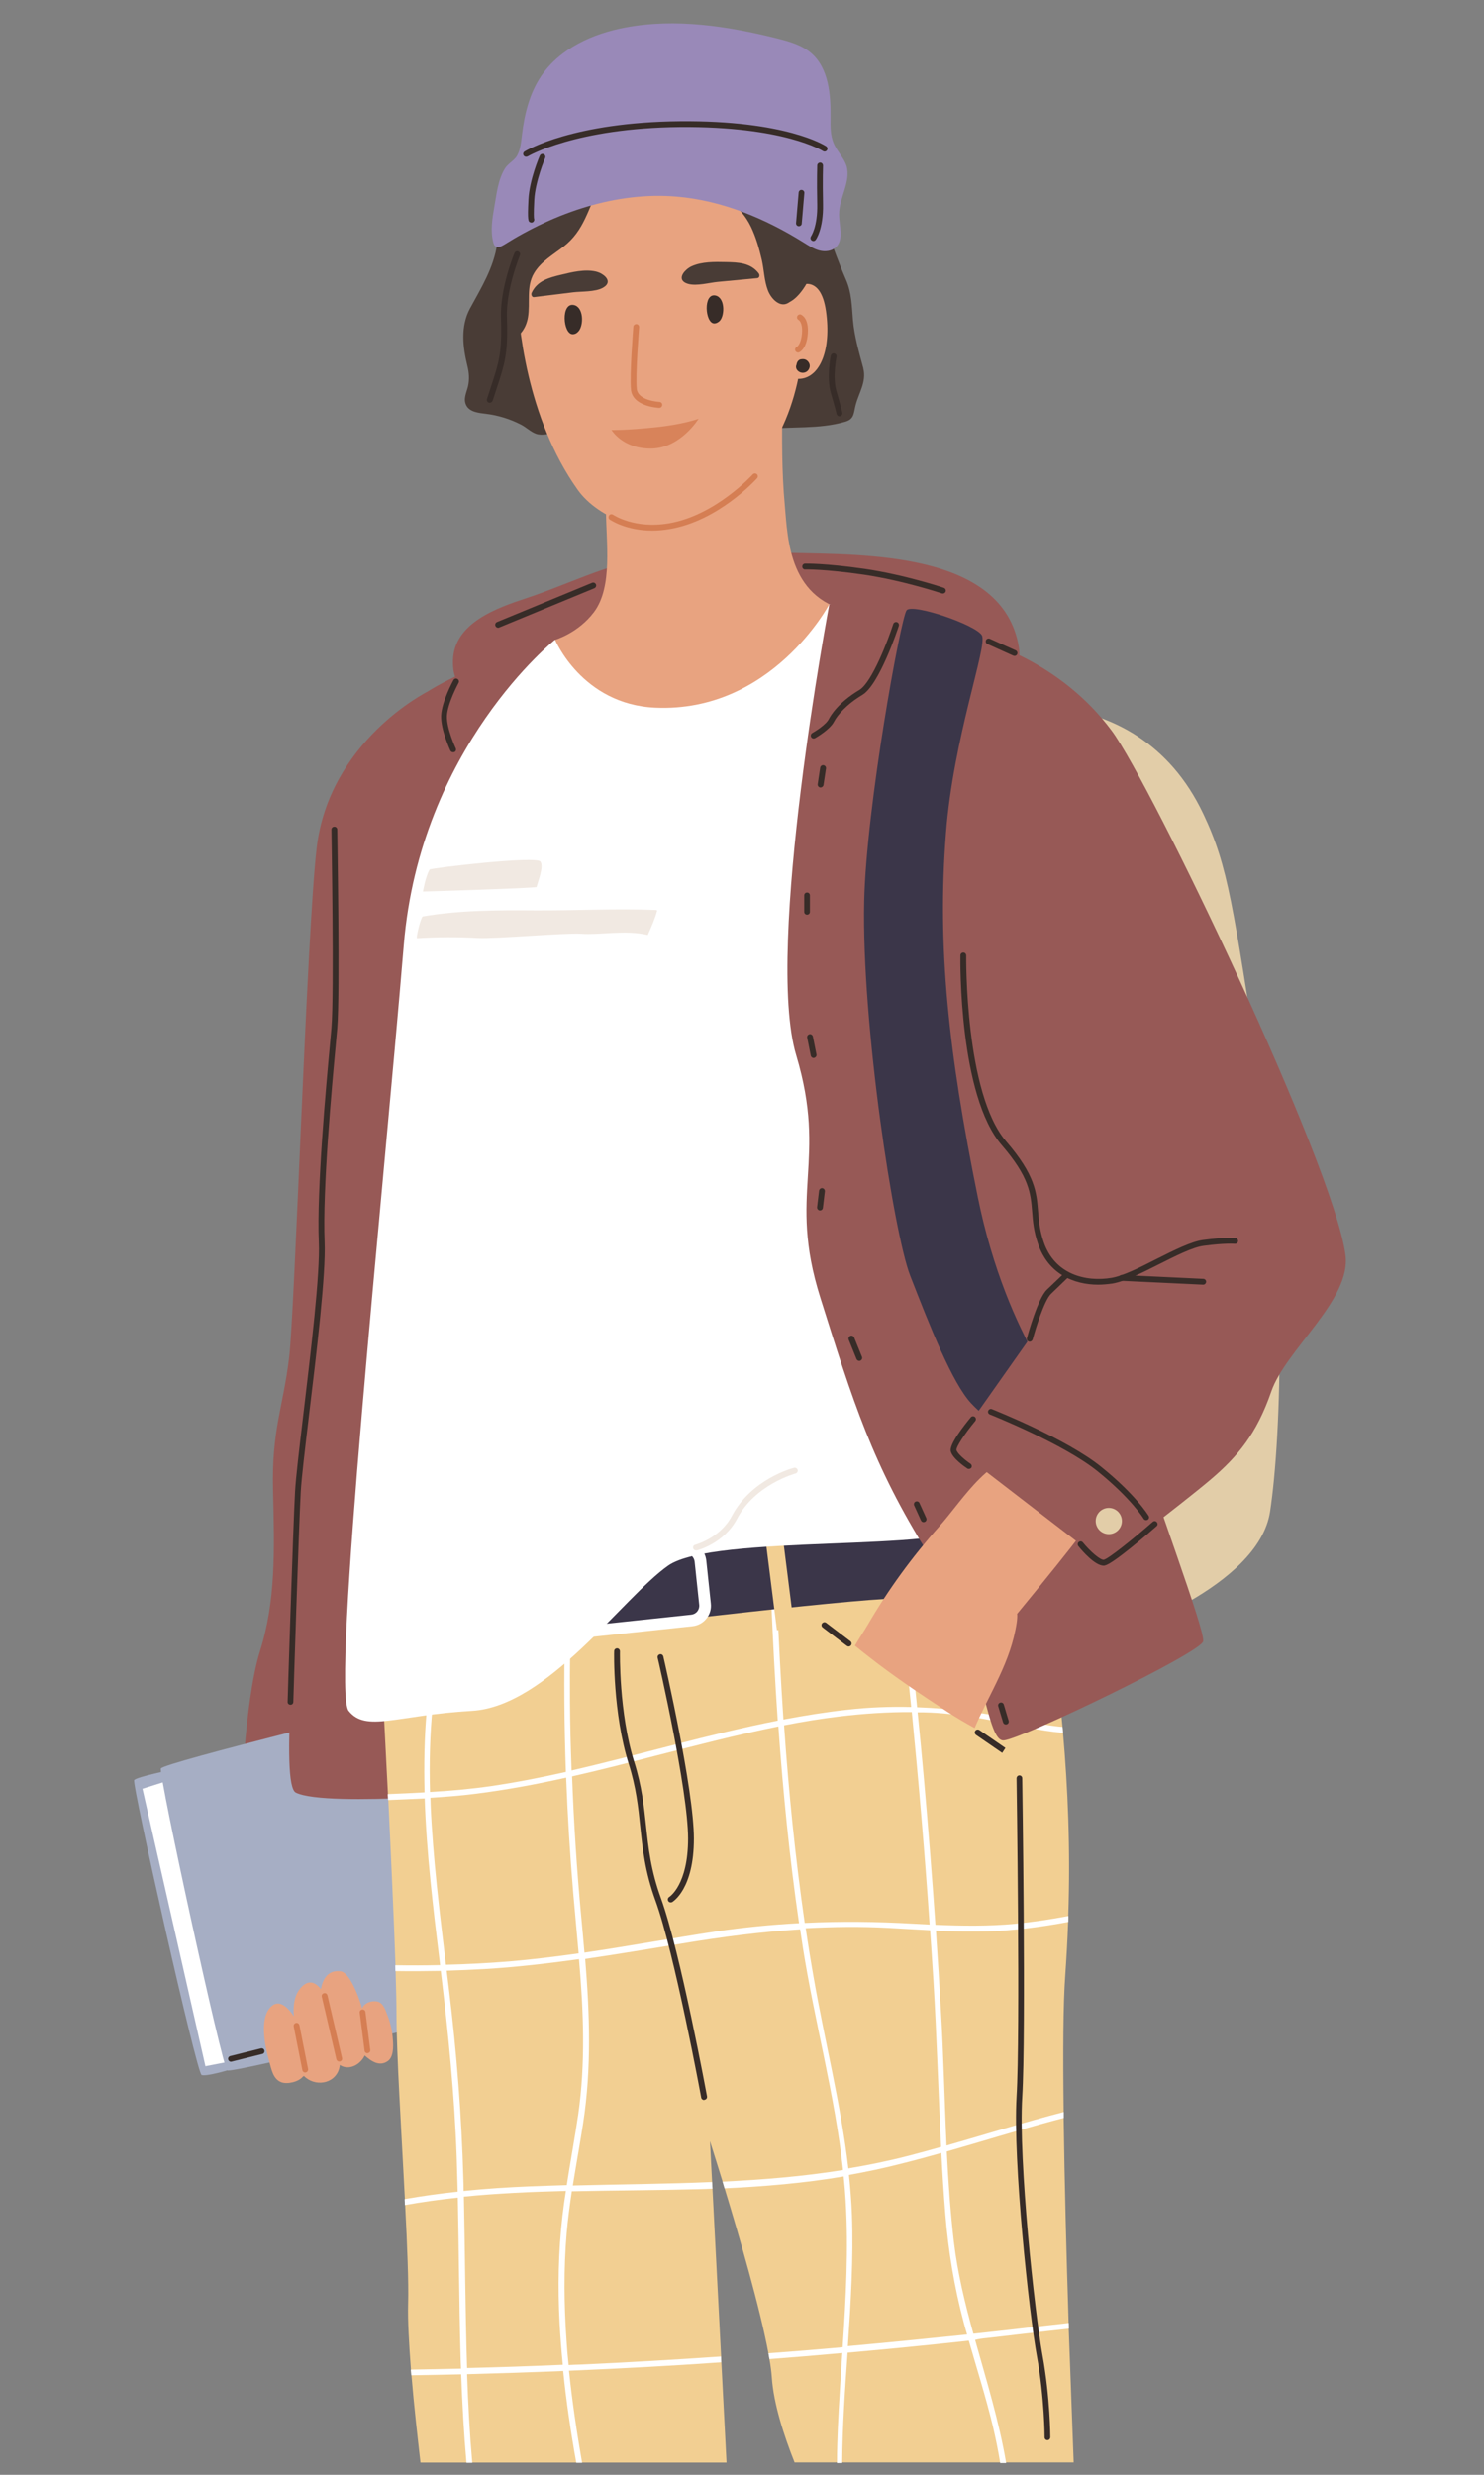 <?xml version="1.0" encoding="UTF-8"?> <!-- Generator: Adobe Illustrator 22.0.1, SVG Export Plug-In . SVG Version: 6.00 Build 0) --> <svg xmlns="http://www.w3.org/2000/svg" xmlns:xlink="http://www.w3.org/1999/xlink" id="Слой_1" x="0px" y="0px" viewBox="0 0 1200 2000" style="enable-background:new 0 0 1200 2000;" xml:space="preserve"><rect x="0" y="0" width="1200" height="2000" fill="#808080" stroke="none"/> <style type="text/css"> .st0{fill:#E2CDA8;} .st1{fill:#975956;} .st2{fill:#A6AEC4;} .st3{fill:#FFFFFF;} .st4{fill:#E8A380;} .st5{fill:#D57E53;} .st6{fill:#F2CF92;} .st7{fill:#3B3649;} .st8{fill:#493C36;} .st9{fill:#372C28;} .st10{fill:#D8835A;} .st11{fill:#9989B8;} .st12{fill:#F1E9E2;} </style> <g> <path class="st0" d="M786.8,574.4c0,0,130.9-33.3,186.2,83.3c20.5,43.2,23.8,74.3,45.8,212.4c22,138.1,17.6,290.4,8.2,351.6 c-9.4,61.2-123.2,98.8-123.2,98.8L786.8,574.4z"></path> <path class="st1" d="M379.2,554.3c0,0-13.5,2.9-12.9-20.6c0.8-30.4,35.7-42.5,59.7-50.4c32.1-10.6,63.3-26.6,96.7-32.3 c38.1-6.5,78.4-5.3,116.9-4.2c59.6,1.6,171.1-1.1,184.2,75.8c4.5,26.4-27,43.3-28.7,54C793.5,587.2,379.2,554.3,379.2,554.3z"></path> <path class="st2" d="M183.7,1673.2c0,0-16.8,5-20.7,3.7c-3.9-1.3-56.6-235.6-54.5-238.3c2.1-2.7,31.4-8.6,31.4-8.6L183.7,1673.2z"></path> <polygon class="st3" points="186.8,1665.8 166.1,1669.8 115.2,1445.6 142.2,1437.1 "></polygon> <path class="st1" d="M345.3,559.2c0,0-79.3,39.7-89.3,126.5c-8.1,70.4-17.4,370.9-22.2,411.3c-4.8,40.4-14.2,58-13,107.3 c1.2,49.3,2.3,89.2-10.6,130.2c-12.9,41.1-16.4,134.9-14.1,138.4c2.3,3.5,149.1,12.9,149.1,12.9V559.2z"></path> <path class="st2" d="M332.7,1375.4c0,0-200.6,49.1-202.6,53.8c-2,4.7,49.7,241.7,53.6,244c3.9,2.3,168.2-38.3,168.2-38.3 L332.7,1375.4z"></path> <g> <path class="st4" d="M227.6,1682.8c4.8,1.7,13.8-0.3,17.2-4.5c0.2-0.2,0.5-0.3,0.7-0.4c0.1-0.1,0.1-0.2,0.2-0.3 c8.4,8.8,24.6,7.1,28.5-5.7c0.3-1,0.4-2.1,0.6-3.1c5.9,3.9,14,1.6,18.9-5.5c0.5-0.7,0.8-1.5,1.2-2.2c5.4,4.8,12,9.2,18.6,4.6 c4.8-3.3,4.6-11.8,4.2-17.1c-0.4-6.9-1.8-13.3-4.3-19.7c-1.6-4.1-3.2-10.1-8.1-11.3c-4.6-1.1-10.7,0.9-12.5,5.5 c-0.5-2.5-8.7-28.9-17.4-30c-10.2-1.3-14.5,6.3-15.9,14.5c-4.2-5.5-10-8.5-16.6-0.8c-4.9,5.7-6,14.1-5.3,22.7 c-5.5-8.5-12.1-13.2-17.8-8.4c-10.9,9.1-5.2,33.9-2.1,44.8C219.5,1672.1,220.7,1680.3,227.6,1682.8z"></path> <g> <path class="st5" d="M297.1,1659.3c-1.2,0-2.2-0.9-2.3-2.1l-3.9-30.6c-0.2-1.3,0.7-2.5,2-2.6c1.3-0.1,2.5,0.7,2.6,2l3.9,30.6 c0.2,1.3-0.7,2.5-2,2.6C297.3,1659.3,297.2,1659.3,297.1,1659.3z"></path> </g> <g> <path class="st5" d="M274.3,1666c-1.1,0-2-0.7-2.3-1.8l-11.8-50.6c-0.3-1.3,0.5-2.5,1.8-2.8c1.3-0.3,2.5,0.5,2.8,1.8l11.8,50.6 c0.3,1.3-0.5,2.5-1.8,2.8C274.6,1665.9,274.5,1666,274.3,1666z"></path> </g> <g> <path class="st5" d="M246.8,1674.9c-1.1,0-2.1-0.8-2.3-1.9l-7-35.4c-0.2-1.3,0.6-2.5,1.8-2.8c1.3-0.3,2.5,0.6,2.8,1.8l7,35.4 c0.2,1.3-0.6,2.5-1.8,2.8C247.1,1674.9,247,1674.9,246.8,1674.9z"></path> </g> </g> <path class="st1" d="M448.8,517c0,0-100.5,27.5-127.1,61.9c-26.6,34.4-40.3,168.6-38.7,261.9c1.6,93.3-68.8,595.4-43.8,607.9 c25,12.5,171.8-1.6,175.1,0c3.3,1.6,40.7-352.4,42.3-372.5C458.2,1056,448.8,517,448.8,517z"></path> <path class="st6" d="M868.2,1990H642.5c-8.5-21.4-17-47.4-18.4-68.8c-0.3-4.2-0.9-9.3-2-15.1c-0.2-1.5-0.5-3.1-0.8-4.7 c-6.8-36.5-23.8-95-35.5-133.3c-0.6-1.9-1.1-3.7-1.6-5.4c-6-19.4-10.1-32.3-10.1-32.3l1.7,32.7l0.3,5.4l7,135.7l0.2,4.7l4.2,81.2 H340c-2.4-20.8-5.3-46.6-7.3-70.6c-0.1-1.5-0.3-3.1-0.4-4.6c-1.6-20.7-2.7-39.9-2.3-53c0.5-17.5-0.7-47-2.4-79.9 c0-1.6-0.1-3.2-0.2-4.8c-2.8-54.7-6.8-117.5-6.8-149.9c0-8.3-0.3-20.1-0.7-34.3c0-1.5-0.1-3.1-0.1-4.7c-1.3-37.8-3.7-90-5.8-133.5 c-0.1-1.6-0.2-3.2-0.3-4.8c-2.2-43.7-4-77.7-4-77.7s19.9-23.6,45.7-53.3c2.3-2.6,4.6-5.3,6.9-7.9c35.6-40.5,79.6-89.1,100.1-104.8 c1.9-1.5,3.6-2.6,5-3.4c0.7-0.4,1.3-0.8,1.8-1c13.8-6.5,84-6.7,151.2-4.1c1.5,0.1,3.1,0.1,4.7,0.2c61,2.5,118.4,7.3,127.2,11.7 c18.8,9.4,84.8,25.4,95,91.1c4,25.9,8.5,58,11.9,95c0.1,1.6,0.3,3.2,0.4,4.8c3.8,43.5,6.1,93.5,4.2,148.1c0,1.6,0,3.2-0.1,4.8 c-0.5,14-1.3,28.3-2.3,42.8c-1.7,22.4-1.9,63-1.3,110.7c0,1.6,0,3.2,0,4.8c0.7,52.2,2.3,112.2,4,165.7c0,1.5,0.1,3.1,0.1,4.6 C865.8,1925,867.2,1963.6,868.2,1990z"></path> <path class="st3" d="M797.8,1889.5c22.2-2.5,44.4-5.2,66.5-7.6c0-1.5-0.1-3.1-0.1-4.6c-12,1.3-23.8,2.7-35.7,4.1 c-13.8,1.6-27.6,3.1-41.4,4.6c-6.8-24.5-12.8-49.1-15.8-74.5c-2.8-24.1-4.5-48.4-5.7-72.8c28.5-8.1,56.9-17,85.5-24.7 c3-0.8,6-1.6,9.1-2.4c0-1.6,0-3.2,0-4.8c-31.8,8.2-63.3,18.1-94.8,27.1c-1.7-36.5-2.4-73.2-4.6-109.5c-1.2-21.4-2.6-42.8-4-64.2 c14,0.7,28.1,1,42.1,0.6c21.8-0.7,43.5-3.6,64.9-7.6c0.1-1.6,0.1-3.2,0.1-4.8c-14.3,2.7-28.7,4.9-43.2,6.3 c-21.4,2-42.8,1.7-64.3,0.8c-2.8-40.5-6-81-9.6-121.4c-1.5-16.8-3.1-33.6-4.8-50.3c3.6,0,7.2,0,10.8,0.2 c26.8,1.3,52.6,6.9,78.8,12.2c9.3,1.9,18.7,3.4,28,4.2c-0.1-1.6-0.3-3.2-0.4-4.8c-10.1-0.9-20.3-2.7-30.6-4.8 c-29.3-6.1-58-10.1-87-11.1c-5.4-54.4-11.6-108.8-18.5-163.1c-0.4-3-5.1-3-4.7,0c6.9,54.2,13,108.6,18.4,162.9 c-17-0.4-34.2,0.2-51.7,2.2c-17.4,1.9-34.5,4.7-51.6,7.9c-4.3-63.9-6.6-127.9-8.6-191.9c-0.3-10.2-0.6-20.3-0.9-30.5 c-0.1-3-4.8-3-4.7,0c0.3,10.1,0.6,20.2,0.9,30.3c2,64.3,4.3,128.7,8.7,193c-56.1,11-111,27.5-166.7,40.3 c-0.7-18.6-1.2-37.3-1.3-55.9c-0.4-57.4,1.7-114.9,6.3-172.2c0.7-8.8,1.5-17.6,2.3-26.3c0.3-3-4.4-3-4.7,0 c-0.9,9.9-1.8,19.9-2.5,29.8c-5.8,75.1-7.4,150.5-4.7,225.8c-20.1,4.5-40.4,8.5-60.9,11.5c-16.2,2.3-32.6,3.8-49,4.7 c-1.3-46.3,2.2-92.6,14.5-137.2c1.8-6.7,3.8-13.3,6.1-19.9c0.9-2.9-3.6-4.1-4.6-1.3c-3.2,9.6-6.1,19.3-8.4,29.1 c-10.5,42.5-13.1,85.9-12,129.6c-9.9,0.6-19.9,1-29.8,1.4c0.1,1.6,0.2,3.2,0.3,4.8c9.9-0.4,19.8-0.8,29.6-1.3 c1.5,44.5,6.9,89.2,12.3,133.2c0,0.5,0.1,1,0.2,1.5c-12.1,0.3-24.2,0.3-36.3,0.1c0,1.6,0.1,3.1,0.1,4.7c12.2,0.2,24.5,0.1,36.7-0.1 c6.1,50.1,11.1,100.1,12.9,150.5c0.3,9.3,0.5,18.6,0.8,27.9c-14.4,1.5-28.7,3.5-42.9,6c0.1,1.6,0.2,3.2,0.2,4.8 c14.2-2.5,28.4-4.5,42.8-6c0.9,42.2,1,84.5,2.2,126.7c0.1,3.8,0.2,7.7,0.4,11.5c-13.5,0.3-27.1,0.6-40.6,0.8 c0.1,1.5,0.3,3.1,0.4,4.6c13.4-0.2,26.9-0.5,40.3-0.8c0.9,23.8,2.2,47.7,4.3,71.5h4.7c-2.1-23.8-3.4-47.7-4.2-71.6 c25.9-0.7,51.8-1.5,77.7-2.6c2.5,24.9,6.2,49.6,10.6,74.2h4.7c-4.3-24.7-8-49.5-10.6-74.4c41-1.7,82-3.9,123.1-6.8l-0.2-4.7 c-37.7,2.6-75.5,4.8-113.2,6.5c-3.3,0.1-6.7,0.2-10,0.4c-0.7-6.6-1.3-13.2-1.7-19.9c-2-28.8-2.3-57.8,0.1-86.5 c1-11.4,2.5-22.7,4.2-34c34.1-0.8,68.2-0.8,102.1-1.7c3.8-0.1,7.7-0.2,11.6-0.4l-0.3-5.4c-37.4,1.6-75,1.8-112.6,2.8 c2.7-16.9,5.8-33.8,8.4-50.7c6.8-44.5,5.2-88.2,1.6-132.4c26.2-3.8,52.3-8.2,78.5-12.5c31.9-5.3,63.5-9.4,95.3-11.4 c0.7,4.9,1.5,9.8,2.2,14.7c9.5,60,25.9,119.3,32.5,179.8c-32.3,5.2-64.8,7.8-97.4,9.4c0.5,1.7,1.1,3.6,1.6,5.4 c32.2-1.5,64.4-4.2,96.3-9.6c0.7,6.5,1.2,12.9,1.6,19.4c2.4,39.5,0.2,79-2.4,118.6c-20,1.8-40,3.4-60,4.9c0.3,1.6,0.6,3.2,0.8,4.7 c19.6-1.5,39.2-3.1,58.9-4.9c-1.3,20.1-2.7,40.2-3.6,60.3c-0.4,9.5-0.7,19.1-0.7,28.6h4.2c0.2-29.6,2.3-59.5,4.4-89.2 c32.7-2.9,65.4-6.1,98-9.7c6.6,23.1,13.9,46,19.5,69.4c2.3,9.8,4.3,19.6,5.9,29.5h4.8c-5.7-33.8-15.9-66.5-25.1-99.5 C791.5,1890.2,794.6,1889.8,797.8,1889.5z M348.2,1458.6c0-1.9-0.1-3.8-0.2-5.7c12.3-0.8,24.6-1.7,36.9-3.3 c24.5-3.1,48.8-7.6,72.9-13c1.2,31,3.1,62,5.7,92.9c1.4,16.4,3,32.8,4.4,49.1c-18.5,2.6-37.1,4.9-55.8,6.5 c-17.2,1.4-34.3,2.3-51.5,2.7C355.4,1544.8,350.1,1501.9,348.2,1458.6z M454.8,1790.9c-3.3,28.7-3.8,57.7-2.3,86.5 c0.6,11.3,1.5,22.5,2.6,33.7c-25.8,1.1-51.6,2-77.4,2.6c-1.5-46.1-1.6-92.4-2.6-138.5c27.3-2.7,54.9-3.9,82.5-4.6 C456.5,1777.4,455.6,1784.1,454.8,1790.9z M467.5,1709.3c-2.8,18.9-6.3,37.7-9.2,56.6c-9.9,0.3-19.7,0.6-29.5,1 c-18,0.7-35.9,1.9-53.9,3.7c0-3.1-0.1-6.1-0.2-9.2c-1.4-51.3-5.4-102.3-11.6-153.2c-0.6-5.2-1.3-10.4-1.9-15.6 c10.1-0.3,20.3-0.7,30.4-1.3c25.7-1.5,51.2-4.5,76.6-8C471.8,1625.1,473.6,1667,467.5,1709.3z M579,1560.9 c-35.6,5.4-70.9,11.9-106.4,17.1c-0.8-10-1.8-20-2.7-30c-3.5-37.4-5.9-74.9-7.3-112.4c22.6-5.1,45.1-10.9,67.5-16.7 c32.9-8.4,65.9-17,99.3-23.7c3.8,53.2,9,106.2,16.7,159C623.8,1555.4,601.6,1557.5,579,1560.9z M634.1,1395.7c0-0.5,0-0.9-0.1-1.4 c14.9-2.9,29.9-5.4,45.1-7.2c19.3-2.3,38.8-3.6,58.2-3.5c5.6,57.2,10.5,114.4,14.4,171.7c-4.5-0.2-8.9-0.5-13.4-0.7 c-29.6-1.7-58.6-2-87.6-0.6C643.1,1501.4,637.8,1448.6,634.1,1395.7z M658.1,1599.1c-2.4-13.6-4.6-27.2-6.6-40.8 c22.1-1.2,44.3-1.5,66.7-0.3c11.3,0.6,22.6,1.3,33.9,1.9c0.9,13.7,1.9,27.5,2.7,41.2c2.7,44.6,3.9,89.3,6.2,133.9 c-8.7,2.5-17.3,4.8-26,7.1c-16.3,4.2-32.7,7.6-49,10.3C680,1700.9,667.1,1650.3,658.1,1599.1z M685.6,1896 c2.4-35.8,4.6-71.3,3.3-106.1c-0.4-10.8-1.3-21.5-2.4-32.2c7-1.3,13.9-2.6,20.9-4.1c18.1-3.9,36-8.7,53.8-13.7 c0.8,16.4,1.9,32.9,3.2,49.3c2.4,29.7,7.2,58.9,14.9,87.8c0.8,3.2,1.8,6.4,2.7,9.6C749.9,1889.9,717.8,1893.1,685.6,1896z"></path> <path class="st7" d="M451.2,1320.4c2.3,0,206.5-25,264.4-28.2c57.9-3.1,51.6-59.4,51.6-59.4s-122-35.2-144.7-30.5 c-22.7,4.7-146.3,39.9-158.8,50.1C451.2,1262.5,451.2,1320.4,451.2,1320.4z"></path> <g> <path class="st3" d="M477.4,1322.9c-3.8,0-7.4-1.3-10.4-3.7c-3.5-2.8-5.6-6.8-6.1-11.2l-3.7-34.9c-1-9.1,5.7-17.3,14.8-18.3 l80.8-8.6c4.4-0.5,8.8,0.8,12.2,3.6c3.5,2.8,5.6,6.8,6.1,11.2l3.7,34.9c0.5,4.4-0.8,8.8-3.6,12.2c-2.8,3.5-6.8,5.6-11.2,6.1 l-80.8,8.6C478.6,1322.8,478,1322.9,477.4,1322.9z M554.5,1255.5c-0.3,0-0.5,0-0.8,0l-80.8,8.6c-4,0.4-6.9,4-6.4,8l3.7,34.9 c0.2,1.9,1.1,3.7,2.6,4.9c1.5,1.2,3.4,1.8,5.3,1.6l80.8-8.6c1.9-0.2,3.7-1.1,4.9-2.6c1.2-1.5,1.8-3.4,1.6-5.3l-3.7-34.9 c-0.2-1.9-1.1-3.7-2.6-4.9C557.7,1256.1,556.2,1255.5,554.5,1255.5z"></path> </g> <g> <rect x="624" y="1241.9" transform="matrix(0.992 -0.125 0.125 0.992 -155.353 89.172)" class="st6" width="14.1" height="74.9"></rect> </g> <path class="st8" d="M698.1,297.8c0-0.1,0-0.1,0-0.2c-3.5-13.1-7.2-25.4-8.4-39.1c-0.9-11.1-1-21.9-5.6-32.4 c-6-13.9-9.9-25-15-38.8c-3-8.1-13.4-13.4-14.6-21.9c-1-7.6-2.9-15.1-6-22.1c-6.4-14.7-17.7-26.9-32.6-33 c-8.7-3.5-27.7-8.4-33.3,2.2c-1.4,2.7,2.6,5,4.1,2.4c5-9.5,27.1-0.8,33.1,2.5c8,4.4,14.6,10.8,19.5,18.5 c10.4,16.2,9.4,32.2,11.7,50.3c-3.2-3.1-6.7-5.8-10.2-8.6c-10.1-8-25.4-12.5-33.3-22.6c-6.5-8.2-10.1-13.9-20.1-18.6 c-10.8-5.1-22.5-7.6-34.3-8.7c-44-4.2-98,2.9-130.3,35.8c4.3-12.1,10.8-22.1,19.3-32.4c9.9-11.9,30.4-41.2,48.8-31.2 c2.7,1.4,5-2.6,2.4-4.1c-14.4-7.9-26.7,2.5-36.8,12.5c-13,12.9-27.3,27.9-35,44.7c-5.4,11.7-6.4,25.9-11.5,37.9 c-0.3,4-7.4,1.9-7.9,5.9c-2.9,19.8-13,35.8-22.1,52.6c-7.7,14.3-5.8,31-2.1,46.1c1.4,5.6,1.8,10.8,0.6,16.5 c-1.2,5.3-4.3,10.5-1.3,15.9c2.9,5.1,9.8,5.8,15.7,6.5c9.9,1.2,19.6,4.2,28.5,8.8c3.9,2,7.8,5.8,11.9,7.3 c5.1,1.8,10.5-0.2,15.7-0.4c6-0.2,11.8,2.2,17.8,1.9c12.4-0.7,24.4-4.4,36.1-8.1c13.7-4.2,27.1-7.9,41.2-10.1 c9.6-1.4,18.6-3.5,25.9-9.8c5.5,8.8,9.7,16.9,21.6,17.9c11.2,0.9,15,6.3,25.9,5.1c22-2.6,44.5,0.1,66-6.2c7.6-2.2,6.7-7.3,8.5-13.8 C694.5,317.5,700.8,308.5,698.1,297.8z"></path> <path class="st8" d="M604.6,136.4c-1.4-7.6-8.6-12.7-15-16.2c-3.8-2-7.9-3.5-12-4.7c-5.1-1.5-8.2-2.8-12.8-5.9 c-0.7-0.5-1.7-0.4-2.4,0c-0.2,0.1-0.4,0.3-0.6,0.4c-2.6,1.6-0.2,5.6,2.4,4.1c-2.4,1.5,14,6.6,14.5,6.7c6.9,2.2,16.8,6.5,20.3,13.6 c-0.5,0.8-0.5,1.9,0.3,2.8c0.5,0.5,0.9,1,1.4,1.5C602.3,140.5,604.9,138.5,604.6,136.4z"></path> <path class="st4" d="M691.8,495c-54.1-8.8-54.7-58.8-57.2-86.7c-2.5-27.2-2.3-54.5-2-81.7c0.5-3.2,0.6-6.5,0.1-10 c-0.4-2.6-18.8,0.2-18.8,2.8c0,3.3-0.1,6.7-0.1,10c-3.9,24.1-41.1,35.6-62.1,40c-22.4,4.7-36.2,6.8-59,8.4 c-0.8-7.9-1.8-15.8-3.1-23.7c-0.5-3-5.1-2.1-4.6,0.9c1.3,7.7,2.3,15.4,3.1,23.1c-0.4,0-0.7,0.1-1.1,0.1c-3,0.2-2.1,4.8,0.9,4.6 c0.2,0,0.5,0,0.7,0c0.9,9.7,1.4,19.5,1.4,29.3c0,25.6,5.8,62.1-9.8,82.7c-12.8,16.9-31.2,22.2-31.2,22.2s-17.2,29.7-8.3,35.2 c11.4,6.9,23,13.4,34.9,19.4c20.6,10.5,32.7,20.9,54.6,28.6c18,6.3,35.8-2.9,52.5-9.5c42.2-16.4,87.2-37.5,124.8-62.6 c5.7-3.8,15.3-23.2,15.3-23.2S702.2,496.7,691.8,495z"></path> <path class="st4" d="M467.2,395.9c16.8,23.6,57.5,38.2,85.9,29c28.5-9.1,57.1-40.3,73-67.4c28.2-48.2,26.1-105.8,23.5-159.5 c-1.7-36.1-11.2-58.8-39-85.3c-24.8-23.6-62.3-27.3-96.1-21.3c-25.5,4.6-51.1,14.7-67.4,33.8c-25.2,29.7-29.8,69.4-29.1,106.9 C418.7,261.4,425.6,337.5,467.2,395.9z"></path> <path class="st9" d="M464,246.5c-10.6-2.1-8.8,23.4-1,23.6c1.9,0.1,3.7-1,4.9-2.5C472.1,262.7,472,248.1,464,246.5z"></path> <path class="st9" d="M578.5,238.8c-10.1-2-8.4,22.4-1,22.6c1.8,0,3.5-1,4.7-2.3C586.2,254.3,586.2,240.4,578.5,238.8z"></path> <g> <path class="st5" d="M533.1,329.6c0,0-0.1,0-0.1,0c-0.9,0-21.5-1.1-22.8-14.7c-1.2-11.8,1.8-49.2,1.9-50.8 c0.1-1.3,1.2-2.2,2.5-2.2c1.3,0.1,2.3,1.2,2.2,2.5c0,0.4-3.1,38.5-1.9,49.9c1,9.6,18.2,10.5,18.4,10.5c1.3,0.1,2.3,1.2,2.2,2.5 C535.4,328.6,534.4,329.6,533.1,329.6z"></path> </g> <g> <path class="st4" d="M645,231.5c0,0,18.4-11.6,22.9,19.9c4.5,31.5-4.9,53.2-20.5,54.7c-15.6,1.5-20.1-23-20.1-23L645,231.5z"></path> <g> <path class="st5" d="M645.3,284.9c-0.9,0-1.8-0.6-2.2-1.5c-0.5-1.2,0.1-2.6,1.3-3.1l0,0c0,0,3.4-1.9,4.1-11 c0.7-8.9-2.7-10.7-2.7-10.7c-1.1-0.6-1.7-1.9-1.1-3.1c0.5-1.1,1.8-1.7,2.9-1.3c0.7,0.3,6.5,2.9,5.6,15.4 c-0.9,12.3-6.4,14.8-7,15.1C645.9,284.9,645.6,284.9,645.3,284.9z"></path> </g> </g> <g> <path class="st5" d="M527.4,428.8c-21.3,0-33.6-8.5-34.3-8.9c-1.1-0.7-1.3-2.2-0.6-3.3c0.7-1.1,2.2-1.3,3.3-0.6 c0.2,0.1,17.2,11.7,45.2,6.9c37.6-6.4,67.4-39.2,67.7-39.5c0.9-1,2.4-1,3.3-0.2c1,0.9,1,2.3,0.2,3.3c-1.3,1.4-31.2,34.3-70.4,41 C536.6,428.4,531.8,428.8,527.4,428.8z"></path> </g> <path class="st10" d="M494.5,347.5c0,0,11.4,0.3,34.6-2.1c23.2-2.3,35.8-7,35.8-7s-14.4,23.5-37.8,24.1 C503.6,363,494.5,347.5,494.5,347.5z"></path> <path class="st8" d="M486.5,221.3c-1.5-0.9-3.2-1.5-4.8-1.9c-9-2-19.1,0.5-27.8,2.6c-9.7,2.3-19.5,4.8-24,14.6 c-0.6,1.4,0.1,3.8,2,3.5c10.6-1.3,21.1-2.6,31.7-3.9c6.7-0.8,17.6-0.2,23.8-3.6C494.3,228.8,491.2,224.1,486.5,221.3z"></path> <path class="st8" d="M556.4,229.4c6.9,2,17.3-1,24.1-1.6c10.6-1,21.2-2,31.8-3c2-0.2,2.2-2.7,1.2-3.9c-6.5-8.6-16.6-8.9-26.6-9.1 c-9-0.2-19.4-0.4-27.7,3.4c-1.5,0.7-3,1.7-4.3,2.9C550.8,221.8,548.8,227.2,556.4,229.4z"></path> <path class="st8" d="M658,177.4c-2-22.2-5.7-45.5-21.4-62c0.1-0.7,0-1.4-0.6-2C599.7,77,540.7,70.1,493.5,86.7 c-41.9,14.7-71.3,50.9-75.7,95.3c0,0.4,0,0.8,0.2,1.1c-0.9,1.9-1.9,3.8-2.8,5.7c-0.6,1.2-0.1,2.3,0.7,3c-0.5,0.9-1,1.9-1.4,2.8 c-1.2,2.7,2.8,5.1,4.1,2.4c9.1-20.4,25.8-40.3,46.9-48.8c5.2,3.5,12.7,3.3,18.6,4.1c11.8,1.5,23.7,2.3,35.6,2.4 c22.4,0.1,44.7-2.5,66.6-7.4c3.7,3.5,8.5,6.1,12.9,9.2c15.3,10.8,24.9,23.1,27.3,42.1c0.9,7.2,1.3,14.4,1.9,21.6 c0.5,6.1-0.4,14.6,1.9,20.3c1.7,4.1,3.7,5.6,7.9,3.7c7.9-3.6,15.7-16.1,18.1-24.3C660.2,206.3,659.2,191.1,658,177.4z"></path> <path class="st8" d="M536.7,100.6c-17.7,10.2-36.2,20.9-49,37.2c-2,2.5-3.7,5.2-5.2,7.9c-6-1.3-11.7-4-18.1-4.5 c-6.1-0.4-12,1.2-17.2,4.2c-12.2,6.9-20.1,19.7-26,31.9c-16,33.3-21.6,71.8-30,107.5c-0.4,1.9,1.7,3.8,3.4,2.6 c13.3-8.9,29.3-13.1,32.3-30.9c2-11.9-1.6-24.7,4.9-35.7c5.5-9.4,15.7-15.1,24-21.6c16.8-13.1,19.5-30.3,28.9-48.2 c0-0.1,0.1-0.1,0.1-0.2c3.1,0.4,6.2,0.4,9.4-0.2c3-0.6,1.7-5.1-1.2-4.5c-1.9,0.4-3.7,0.4-5.4,0.3c12-18.9,32.7-30.9,51.6-41.8 C541.6,103.2,539.3,99.1,536.7,100.6z"></path> <path class="st8" d="M645.8,204.6c-0.7-15.4-5-30.7-12.6-44.1c-7.5-13.2-17.6-21.2-32.6-24c-10.9-2-22.8-2.9-33,1.6 c-4.8-5.3-7.6-11.7-5.7-20.1c0.7-2.9-3.9-4.2-4.5-1.2c-2.1,9,0.7,17,6.1,23.6c-0.7,0.5-1.5,0.8-2.2,1.4c-2.4,1.8,0,5.9,2.4,4.1 c1-0.7,2-1.3,3-1.9c1.3,1.2,2.6,2.4,4,3.6c14.5,11.5,28.2,18.4,36.6,35.8c4,8.4,6.6,17.5,8.7,26.5c1.8,7.9,2,17.3,5,24.9 c2.7,7,10.4,14.8,17.4,9.3C647,237,646.3,214.4,645.8,204.6z"></path> <path class="st11" d="M674.9,117.5c-0.3-0.6-0.6-1.3-0.9-2c-2.6-6.3-2.5-13.3-2.4-20.1c0.2-18.9-1.4-40.3-15.8-52.6 c-7.6-6.5-17.5-9.2-27.2-11.7c-40.1-10-82.1-16.5-122.7-8.9c-26.4,4.9-52.9,16.8-68.1,39c-9.5,13.9-13.7,30.8-15.7,47.5 c-0.7,5.7-1.1,12-4,17.1c-2.4,4.2-7.4,6.3-9.9,10.5c-5.5,9.1-6.6,20.2-8.4,30.4c-1.7,9.7-3.4,19.7-0.9,29.3c0.3,1,0.6,2.1,1.4,2.8 c1.9,1.8,5.1,0.4,7.3-1c41.6-26.1,90.6-43,139.6-38.9c36.7,3.1,71.6,17.7,102.8,37.2c4,2.5,8,5.1,12.5,6.3 c4.5,1.2,9.8,0.7,13.3-2.5c6.8-6.3,2.7-17.4,2.7-26.7c0-13.4,9.8-26.4,6-39.2C682.5,128,677.8,123.2,674.9,117.5z"></path> <g> <path class="st9" d="M425.4,126.7c-0.8,0-1.6-0.4-2-1.1c-0.7-1.1-0.3-2.5,0.8-3.2c1.6-1,39.7-23.6,125.4-24.4 c85.7-0.8,117.1,19.4,118.4,20.2c1.1,0.7,1.4,2.2,0.7,3.2c-0.7,1.1-2.2,1.4-3.2,0.7c-0.3-0.2-31.6-20.1-115.8-19.4 c-84.2,0.8-122.7,23.5-123,23.7C426.2,126.6,425.8,126.7,425.4,126.7z"></path> </g> <g> <path class="st9" d="M657.7,194.8c-0.5,0-1-0.2-1.4-0.5c-1-0.8-1.2-2.2-0.5-3.3c0-0.1,5.4-7.6,5-25.9c-0.4-19.4,0-31.3,0-31.4 c0-1.3,1.2-2.3,2.4-2.3c1.3,0,2.3,1.1,2.3,2.4c0,0.1-0.4,11.9,0,31.2c0.4,20.1-5.7,28.5-5.9,28.8 C659.1,194.5,658.4,194.8,657.7,194.8z"></path> </g> <g> <path class="st9" d="M646,182.8c-0.1,0-0.1,0-0.2,0c-1.3-0.1-2.2-1.2-2.1-2.5l2.1-24.7c0.1-1.3,1.2-2.3,2.5-2.1 c1.3,0.1,2.2,1.2,2.1,2.5l-2.1,24.7C648.3,181.8,647.3,182.8,646,182.8z"></path> </g> <g> <path class="st9" d="M429.7,179.9c-0.3,0-0.6-0.1-0.9-0.2c-1.6-0.6-2.4-1-1.5-18.4c0.8-16,8.8-34.7,9.2-35.5 c0.5-1.2,1.9-1.7,3.1-1.2c1.2,0.5,1.7,1.9,1.2,3.1c-0.1,0.2-8,18.8-8.8,33.9c-0.6,11.5-0.3,14.4-0.2,15c0.2,0.6,0.3,1.2,0,1.8 C431.5,179.4,430.6,179.9,429.7,179.9z"></path> </g> <g> <path class="st9" d="M396,325.5c-0.2,0-0.5,0-0.7-0.1c-1.2-0.4-1.9-1.7-1.5-3l5.5-16.9c5.4-16.9,6.5-26,5.8-48.9 c-0.8-23.5,10.4-50.9,10.9-52.1c0.5-1.2,1.9-1.8,3.1-1.3c1.2,0.5,1.8,1.9,1.3,3.1c-0.1,0.3-11.3,27.7-10.5,50.1 c0.8,23.3-0.4,33.2-6,50.5l-5.5,16.9C397.9,324.8,397,325.5,396,325.5z"></path> </g> <g> <path class="st9" d="M678.8,336.4c-1.1,0-2-0.7-2.3-1.8c0-0.1-1.2-5.2-4.7-17.1c-3.6-12.5-0.2-29.4,0-30.1 c0.3-1.3,1.5-2.1,2.8-1.8c1.3,0.3,2.1,1.5,1.8,2.8c0,0.2-3.4,16.4,0,27.8c3.5,12,4.7,17.1,4.7,17.3c0.3,1.3-0.5,2.5-1.8,2.8 C679.1,336.4,679,336.4,678.8,336.4z"></path> </g> <path class="st9" d="M653.4,292.2c-1.6-1.9-3.5-2.2-5.9-1.8c-1.9,0.3-3.2,2.3-3.4,4.2c-0.7,1.5-0.6,3.4,0.9,4.9 c2.8,2.9,7.8,2.1,9.3-1.7C655.2,295.9,654.8,293.8,653.4,292.2z"></path> <path class="st3" d="M448.8,517c0,0,21.8,52.2,80.9,54.9c94.3,4.3,140.9-83.6,140.9-83.6s92.3,25.3,109.9,64.4 c17.6,39.1-52.8,471.7-45.8,518.8c7,47.1,62,138.6,48.6,160.9c-13.4,22.3-206.5,7-243.1,32.9c-36.6,25.8-97.6,113.8-158.6,117.3 c-61,3.5-85.7,17.6-99.7,0c-14.1-17.6,27.8-416.5,44.6-618.9C339.7,603.7,448.8,517,448.8,517z"></path> <path class="st1" d="M670.6,488.3c0,0-52.5,278.4-26.8,364.4c25.7,86-7.1,111.1,19.4,195.6c26.6,84.5,42.2,135.2,87.6,207.6 c45.4,72.4,45.4,152.2,61,150.6c15.6-1.6,159.6-71.1,161.1-80.1c1.6-9-37.5-112.2-65.7-199.8c-28.2-87.7-39.1-542.7-70.4-581.9 C805.5,505.4,670.6,488.3,670.6,488.3z"></path> <path class="st4" d="M702.7,1339c20.4,16,42,30.4,63.7,44.6c7,4.6,14.3,8.8,21.7,12.9c12.7-29.5,29.2-53.2,34-85 c0.3-1.7,0.7-6.6,0.3-7.2c10.7-13,21.4-26.1,32-39.3c7.6-9.5,15.1-19,22.5-28.6c6.5-8.4,15.4-17.2,20.5-26.6 c12.8-23.6-48.2-33.1-61.3-34.3c-34.8-3.2-56.2,35.2-76.8,58.3c-21.7,24.3-41,50.8-57.4,78.9c-3.1,5.3-7.1,11.2-10.6,17.2 C695.1,1333.1,699,1336.1,702.7,1339z"></path> <g> <path class="st9" d="M569.3,1697.1c-1.1,0-2.1-0.8-2.3-1.9c-0.2-1.2-21.5-116.6-37-159.3c-8.5-23.4-10.4-41.9-12.3-59.9 c-1.6-15.5-3.3-31.5-9.3-50.5c-12.9-41-11.9-90.6-11.8-91.1c0-1.3,1-2.3,2.4-2.3c1.3,0,2.3,1.1,2.3,2.4c0,0.5-1,49.4,11.6,89.6 c6.1,19.4,7.8,35.7,9.5,51.4c1.9,17.7,3.8,35.9,12.1,58.7c15.6,43,37,158.8,37.2,160c0.2,1.3-0.6,2.5-1.9,2.7 C569.6,1697,569.4,1697.1,569.3,1697.1z"></path> </g> <g> <path class="st9" d="M542.3,1537.4c-0.8,0-1.6-0.4-2-1.2c-0.6-1.1-0.2-2.6,0.9-3.2c0.1-0.1,15.2-9.5,15.2-47.2 c0-39.2-24.3-145.1-24.6-146.1c-0.3-1.3,0.5-2.5,1.8-2.8c1.3-0.3,2.5,0.5,2.8,1.8c1,4.4,24.7,107.5,24.7,147.2 c0,40.8-16.9,50.8-17.6,51.3C543.1,1537.3,542.7,1537.4,542.3,1537.4z"></path> </g> <g> <path class="st9" d="M686.2,1330.6c-0.5,0-1-0.2-1.4-0.5l-19.6-14.9c-1-0.8-1.2-2.3-0.4-3.3c0.8-1,2.3-1.2,3.3-0.4l19.6,14.9 c1,0.8,1.2,2.3,0.4,3.3C687.6,1330.3,686.9,1330.6,686.2,1330.6z"></path> </g> <g> <path class="st9" d="M810.4,1416.6c0,0-19.9-13.7-21.1-14.5c-1.1-0.7-1.4-2.2-0.7-3.3c0.7-1.1,2.2-1.4,3.3-0.7 c1.2,0.8,21.1,14.5,21.1,14.5L810.4,1416.6z"></path> </g> <g> <path class="st9" d="M847,1972c-1.3,0-2.3-1-2.3-2.3c0-0.3-0.1-31.5-6.2-65.3c-6.5-35.7-19.5-157.8-16.5-209.8 c3.1-52.1,0-255.3,0-257.4c0-1.3,1-2.4,2.3-2.4c0,0,0,0,0,0c1.3,0,2.3,1,2.3,2.3c0,2,3.1,205.5,0,257.7 c-3.1,51.7,9.9,173.1,16.4,208.7c6.2,34.2,6.3,65.8,6.3,66.1C849.3,1970.9,848.3,1972,847,1972z"></path> </g> <path class="st12" d="M437,696.3c-3.4-4.9-88.9,5.3-89.6,6.4c-3.4,5.8-5.4,17.8-5.4,17.8s91.7-2.7,91.9-3.7 C434.9,712.4,439.9,700.5,437,696.3z"></path> <path class="st12" d="M523.8,755.6c2.9-6.5,5.8-13,7.6-19.8c-0.3-0.2-0.7-0.3-1.1-0.4c-32-1.3-65.5,0.5-97.6,0.3 c-30.7-0.2-60.7-0.2-90.8,4.9c-1.5,0.3-5.9,17.7-4.6,17.6c16.3-1,32.6-1.1,48.8-0.2c14.9,0.8,70.7-4.3,83.9-3.4 C485.2,755.7,505.8,751.3,523.8,755.6C523.8,755.6,523.8,755.6,523.8,755.6z"></path> <path class="st7" d="M733.1,493.2c-4.7,5.9-32.6,158.8-34.3,235c-2.2,99.7,24,268.6,37.1,302.5c15.8,40.6,34.1,87.1,49.5,103.5 c15.4,16.4,50.6,41.2,50.6,41.2l32.2-34.2c0,0-53.7-56.7-77.5-173.6c-24-118.1-32.9-202.6-25.8-294.1c5.9-77.3,33.8-151.4,29.1-160 C789.3,505,737.8,487.4,733.1,493.2z"></path> <path class="st1" d="M795.4,518.3c0,0,61.4,15.4,103.6,72.3c31.7,42.7,179.2,349.9,189,423.6c4.8,36.3-48.2,76.3-60,110.3 c-11.7,34-27,52.5-49.3,71.4c-22.3,18.9-85.7,67-85.7,67l-122-93.9l75.9-107.6L795.4,518.3z"></path> <g> <path class="st9" d="M186.8,1666.2c-1.1,0-2-0.7-2.3-1.8c-0.3-1.3,0.4-2.5,1.7-2.8l24.8-6.2c1.3-0.3,2.5,0.4,2.8,1.7 c0.3,1.3-0.4,2.5-1.7,2.8l-24.8,6.2C187.2,1666.1,187,1666.2,186.8,1666.2z"></path> </g> <g> <path class="st9" d="M366.3,607.9c-0.9,0-1.7-0.5-2.1-1.3c-0.3-0.7-7.8-16.8-7.5-28c0.3-11.2,9.6-28.3,10-29 c0.6-1.1,2-1.6,3.2-0.9c1.1,0.6,1.6,2,0.9,3.2c-0.1,0.2-9.1,16.8-9.4,26.9c-0.3,10.1,7,25.7,7.1,25.9c0.6,1.2,0.1,2.6-1.1,3.1 C367,607.9,366.6,607.9,366.3,607.9z"></path> </g> <g> <path class="st9" d="M234.9,1377.7C234.9,1377.7,234.9,1377.7,234.9,1377.7c-1.4,0-2.4-1.1-2.3-2.4c0-1.4,4.3-139,6-170 c0.6-11.3,3.5-35.4,6.8-63.2c6-50.3,13.5-112.8,12.4-138.1c-1.8-42.7,5.8-125.7,9.1-161.1c0.5-5,0.8-9.2,1.1-12.3 c2.3-26.3,0-158.9,0-160.1c-0.1-1.3,1-2.4,2.3-2.4c1.3-0.1,2.4,1,2.4,2.3c0,1.1,2.3,134.2,0,160.6c-0.3,3.1-0.7,7.3-1.1,12.3 c-3.3,35.3-10.9,118-9.1,160.4c1.1,25.7-6.4,88.5-12.5,138.9c-3.3,27.8-6.2,51.8-6.8,62.9c-1.7,30.9-6,168.5-6,169.9 C237.2,1376.7,236.2,1377.7,234.9,1377.7z"></path> </g> <g> <path class="st9" d="M888,1038.2c-19.7,0-40.4-8.6-48.7-33.2c-3.5-10.2-4.1-18.1-4.7-25.8c-1.2-14.9-2.2-27.8-24.6-53.8 c-34.6-40.1-33.5-148.7-33.4-153.3c0-1.3,1.1-2.3,2.4-2.3c1.3,0,2.3,1.1,2.3,2.4c0,1.1-1.2,111.4,32.3,150.2 c23.5,27.2,24.6,41.4,25.8,56.5c0.6,7.4,1.2,15,4.5,24.7c9,26.6,34.3,32.5,54.9,29.1c9.1-1.5,23-8.4,36.3-15.2 c14.5-7.3,28.2-14.1,37.6-15.4c18-2.4,26-1.6,26.3-1.6c1.3,0.1,2.2,1.3,2.1,2.6c-0.1,1.3-1.3,2.2-2.6,2.1c-0.1,0-7.9-0.7-25.2,1.6 c-8.7,1.1-22.6,8.1-36.1,14.9c-13.7,6.9-27.9,14-37.7,15.6C895.7,1037.8,891.9,1038.2,888,1038.2z"></path> </g> <g> <path class="st9" d="M783.4,1187.1c-0.4,0-0.9-0.1-1.3-0.4c-2-1.3-12-8.2-13.3-13.9c-1.3-5.6,10.9-21,16.2-27.4 c0.8-1,2.3-1.1,3.3-0.3c1,0.8,1.1,2.3,0.3,3.3c-8.6,10.3-15.5,21-15.2,23.4c0.7,2.9,7,8.2,11.3,11.1c1.1,0.7,1.4,2.2,0.7,3.3 C784.9,1186.7,784.2,1187.1,783.4,1187.1z"></path> </g> <g> <path class="st9" d="M832.6,1084.3c-0.2,0-0.4,0-0.6-0.1c-1.2-0.3-2-1.6-1.6-2.9c0.9-3.3,8.9-32.2,16.2-39.1 c7-6.6,13.7-13.1,13.7-13.1c0.9-0.9,2.4-0.9,3.3,0c0.9,0.9,0.9,2.4,0,3.3c0,0-6.7,6.5-13.7,13.2c-5.4,5.1-12.6,28.4-14.9,36.9 C834.6,1083.6,833.6,1084.3,832.6,1084.3z"></path> </g> <g> <path class="st9" d="M892.5,1265.3c-7.1,0-17.4-11.9-20.5-15.8c-0.8-1-0.7-2.5,0.3-3.3c1-0.8,2.5-0.7,3.3,0.3 c5.9,7.2,14.2,14.5,17,14c3.5-0.7,22.9-16.1,39.5-30.6c1-0.9,2.5-0.8,3.3,0.2c0.9,1,0.8,2.5-0.2,3.3c-5.8,5.1-35.2,30.5-41.7,31.7 C893.2,1265.3,892.8,1265.3,892.5,1265.3z"></path> </g> <g> <path class="st9" d="M926.8,1228.5c-0.8,0-1.6-0.4-2-1.1c-0.1-0.2-10-16.4-37.4-38.5c-27.6-22.2-86.4-45.6-87-45.8 c-1.2-0.5-1.8-1.8-1.3-3c0.5-1.2,1.8-1.8,3-1.3c2.4,1,60.1,23.9,88.2,46.5c28.2,22.7,38.1,39.1,38.5,39.7c0.7,1.1,0.3,2.6-0.8,3.2 C927.6,1228.4,927.2,1228.5,926.8,1228.5z"></path> </g> <path class="st0" d="M907.2,1229.2c0-5.8-4.7-10.6-10.6-10.6c-5.8,0-10.6,4.7-10.6,10.6c0,5.8,4.7,10.6,10.6,10.6 C902.5,1239.8,907.2,1235,907.2,1229.2z"></path> <g> <path class="st9" d="M972.9,1038.2c0,0-0.1,0-0.1,0l-65.8-3.1c-1.3-0.1-2.3-1.2-2.2-2.5c0.1-1.3,1.2-2.4,2.5-2.2l65.8,3.1 c1.3,0.1,2.3,1.2,2.2,2.5C975.2,1037.2,974.2,1038.2,972.9,1038.2z"></path> </g> <g> <path class="st9" d="M820.4,530.1c-0.3,0-0.6-0.1-1-0.2l-20.9-9.4c-1.2-0.5-1.7-1.9-1.2-3.1c0.5-1.2,1.9-1.7,3.1-1.2l20.9,9.4 c1.2,0.5,1.7,1.9,1.2,3.1C822.2,529.5,821.3,530.1,820.4,530.1z"></path> </g> <g> <path class="st9" d="M657.9,596.8c-0.8,0-1.6-0.4-2-1.2c-0.6-1.1-0.2-2.6,0.9-3.2c3-1.7,11.3-7,13.4-11.3 c1.5-2.9,7.6-13.3,24.7-23.5c10.2-6.1,23.3-40.5,27.4-53.3c0.4-1.2,1.7-1.9,3-1.5c1.2,0.4,1.9,1.7,1.5,3 c-0.6,1.9-15.7,47.6-29.5,55.8c-12.7,7.6-20.1,16.2-22.9,21.6c-3.2,6.3-14.1,12.6-15.3,13.3C658.7,596.7,658.3,596.8,657.9,596.8z "></path> </g> <g> <path class="st12" d="M562.8,1253c-1,0-2-0.7-2.3-1.8c-0.3-1.3,0.4-2.5,1.7-2.8c0.2-0.1,20.1-5.3,29.6-23.3 c15.7-29.7,48.9-38.6,50.3-38.9c1.3-0.3,2.5,0.4,2.9,1.7c0.3,1.3-0.4,2.5-1.7,2.9c-0.3,0.1-32.7,8.8-47.3,36.6 c-10.5,19.9-31.7,25.4-32.6,25.6C563.2,1252.9,563,1253,562.8,1253z"></path> </g> <g> <path class="st9" d="M663.5,636.4c-0.1,0-0.2,0-0.3,0c-1.3-0.2-2.2-1.4-2-2.7l2-13.3c0.2-1.3,1.4-2.2,2.7-2c1.3,0.2,2.2,1.4,2,2.7 l-2,13.3C665.7,635.5,664.7,636.4,663.5,636.4z"></path> </g> <g> <path class="st9" d="M652.6,739.2c-1.3,0-2.3-1-2.3-2.3v-13.3c0-1.3,1-2.3,2.3-2.3c1.3,0,2.3,1,2.3,2.3v13.3 C654.9,738.2,653.9,739.2,652.6,739.2z"></path> </g> <g> <path class="st9" d="M657.9,855c-1.1,0-2.1-0.8-2.3-1.9l-2.9-14.5c-0.3-1.3,0.6-2.5,1.8-2.8c1.3-0.3,2.5,0.6,2.8,1.8l2.9,14.5 c0.3,1.3-0.6,2.5-1.8,2.8C658.2,855,658,855,657.9,855z"></path> </g> <g> <path class="st9" d="M663.1,978.2c-0.1,0-0.2,0-0.3,0c-1.3-0.2-2.2-1.3-2.1-2.6l1.6-13.3c0.2-1.3,1.3-2.2,2.6-2.1 c1.3,0.2,2.2,1.3,2.1,2.6l-1.6,13.3C665.3,977.3,664.3,978.2,663.1,978.2z"></path> </g> <g> <path class="st9" d="M694.8,1099.8c-0.9,0-1.8-0.6-2.2-1.5l-6.3-15.6c-0.5-1.2,0.1-2.6,1.3-3.1c1.2-0.5,2.6,0.1,3.1,1.3l6.3,15.6 c0.5,1.2-0.1,2.6-1.3,3.1C695.4,1099.8,695.1,1099.8,694.8,1099.8z"></path> </g> <g> <path class="st9" d="M746.8,1230.1c-0.9,0-1.7-0.5-2.1-1.4l-5.5-12.1c-0.5-1.2,0-2.6,1.2-3.1c1.2-0.5,2.6,0,3.1,1.2l5.5,12.1 c0.5,1.2,0,2.6-1.2,3.1C747.5,1230,747.2,1230.1,746.8,1230.1z"></path> </g> <g> <path class="st9" d="M813.3,1393.6c-1,0-1.9-0.7-2.2-1.7l-3.9-13c-0.4-1.2,0.3-2.6,1.6-2.9c1.2-0.4,2.6,0.3,2.9,1.6l3.9,13 c0.4,1.2-0.3,2.6-1.6,2.9C813.8,1393.6,813.5,1393.6,813.3,1393.6z"></path> </g> <g> <path class="st9" d="M762.4,479.7c-0.2,0-0.5,0-0.7-0.1c-0.3-0.1-31.5-10.5-63.4-15.2c-31.8-4.6-47.1-4.2-47.2-4.2 c-1.2,0.2-2.4-1-2.4-2.3c0-1.3,1-2.4,2.3-2.4c0.6,0,15.8-0.4,48,4.2c32.3,4.7,63.9,15.2,64.2,15.4c1.2,0.4,1.9,1.7,1.5,3 C764.3,479.1,763.4,479.7,762.4,479.7z"></path> </g> <g> <path class="st9" d="M402.8,507.3c-0.9,0-1.8-0.5-2.2-1.5c-0.5-1.2,0.1-2.6,1.3-3.1l76.9-31.7c1.2-0.5,2.6,0.1,3.1,1.3 c0.5,1.2-0.1,2.6-1.3,3.1l-76.9,31.7C403.4,507.3,403.1,507.3,402.8,507.3z"></path> </g> </g> </svg> 